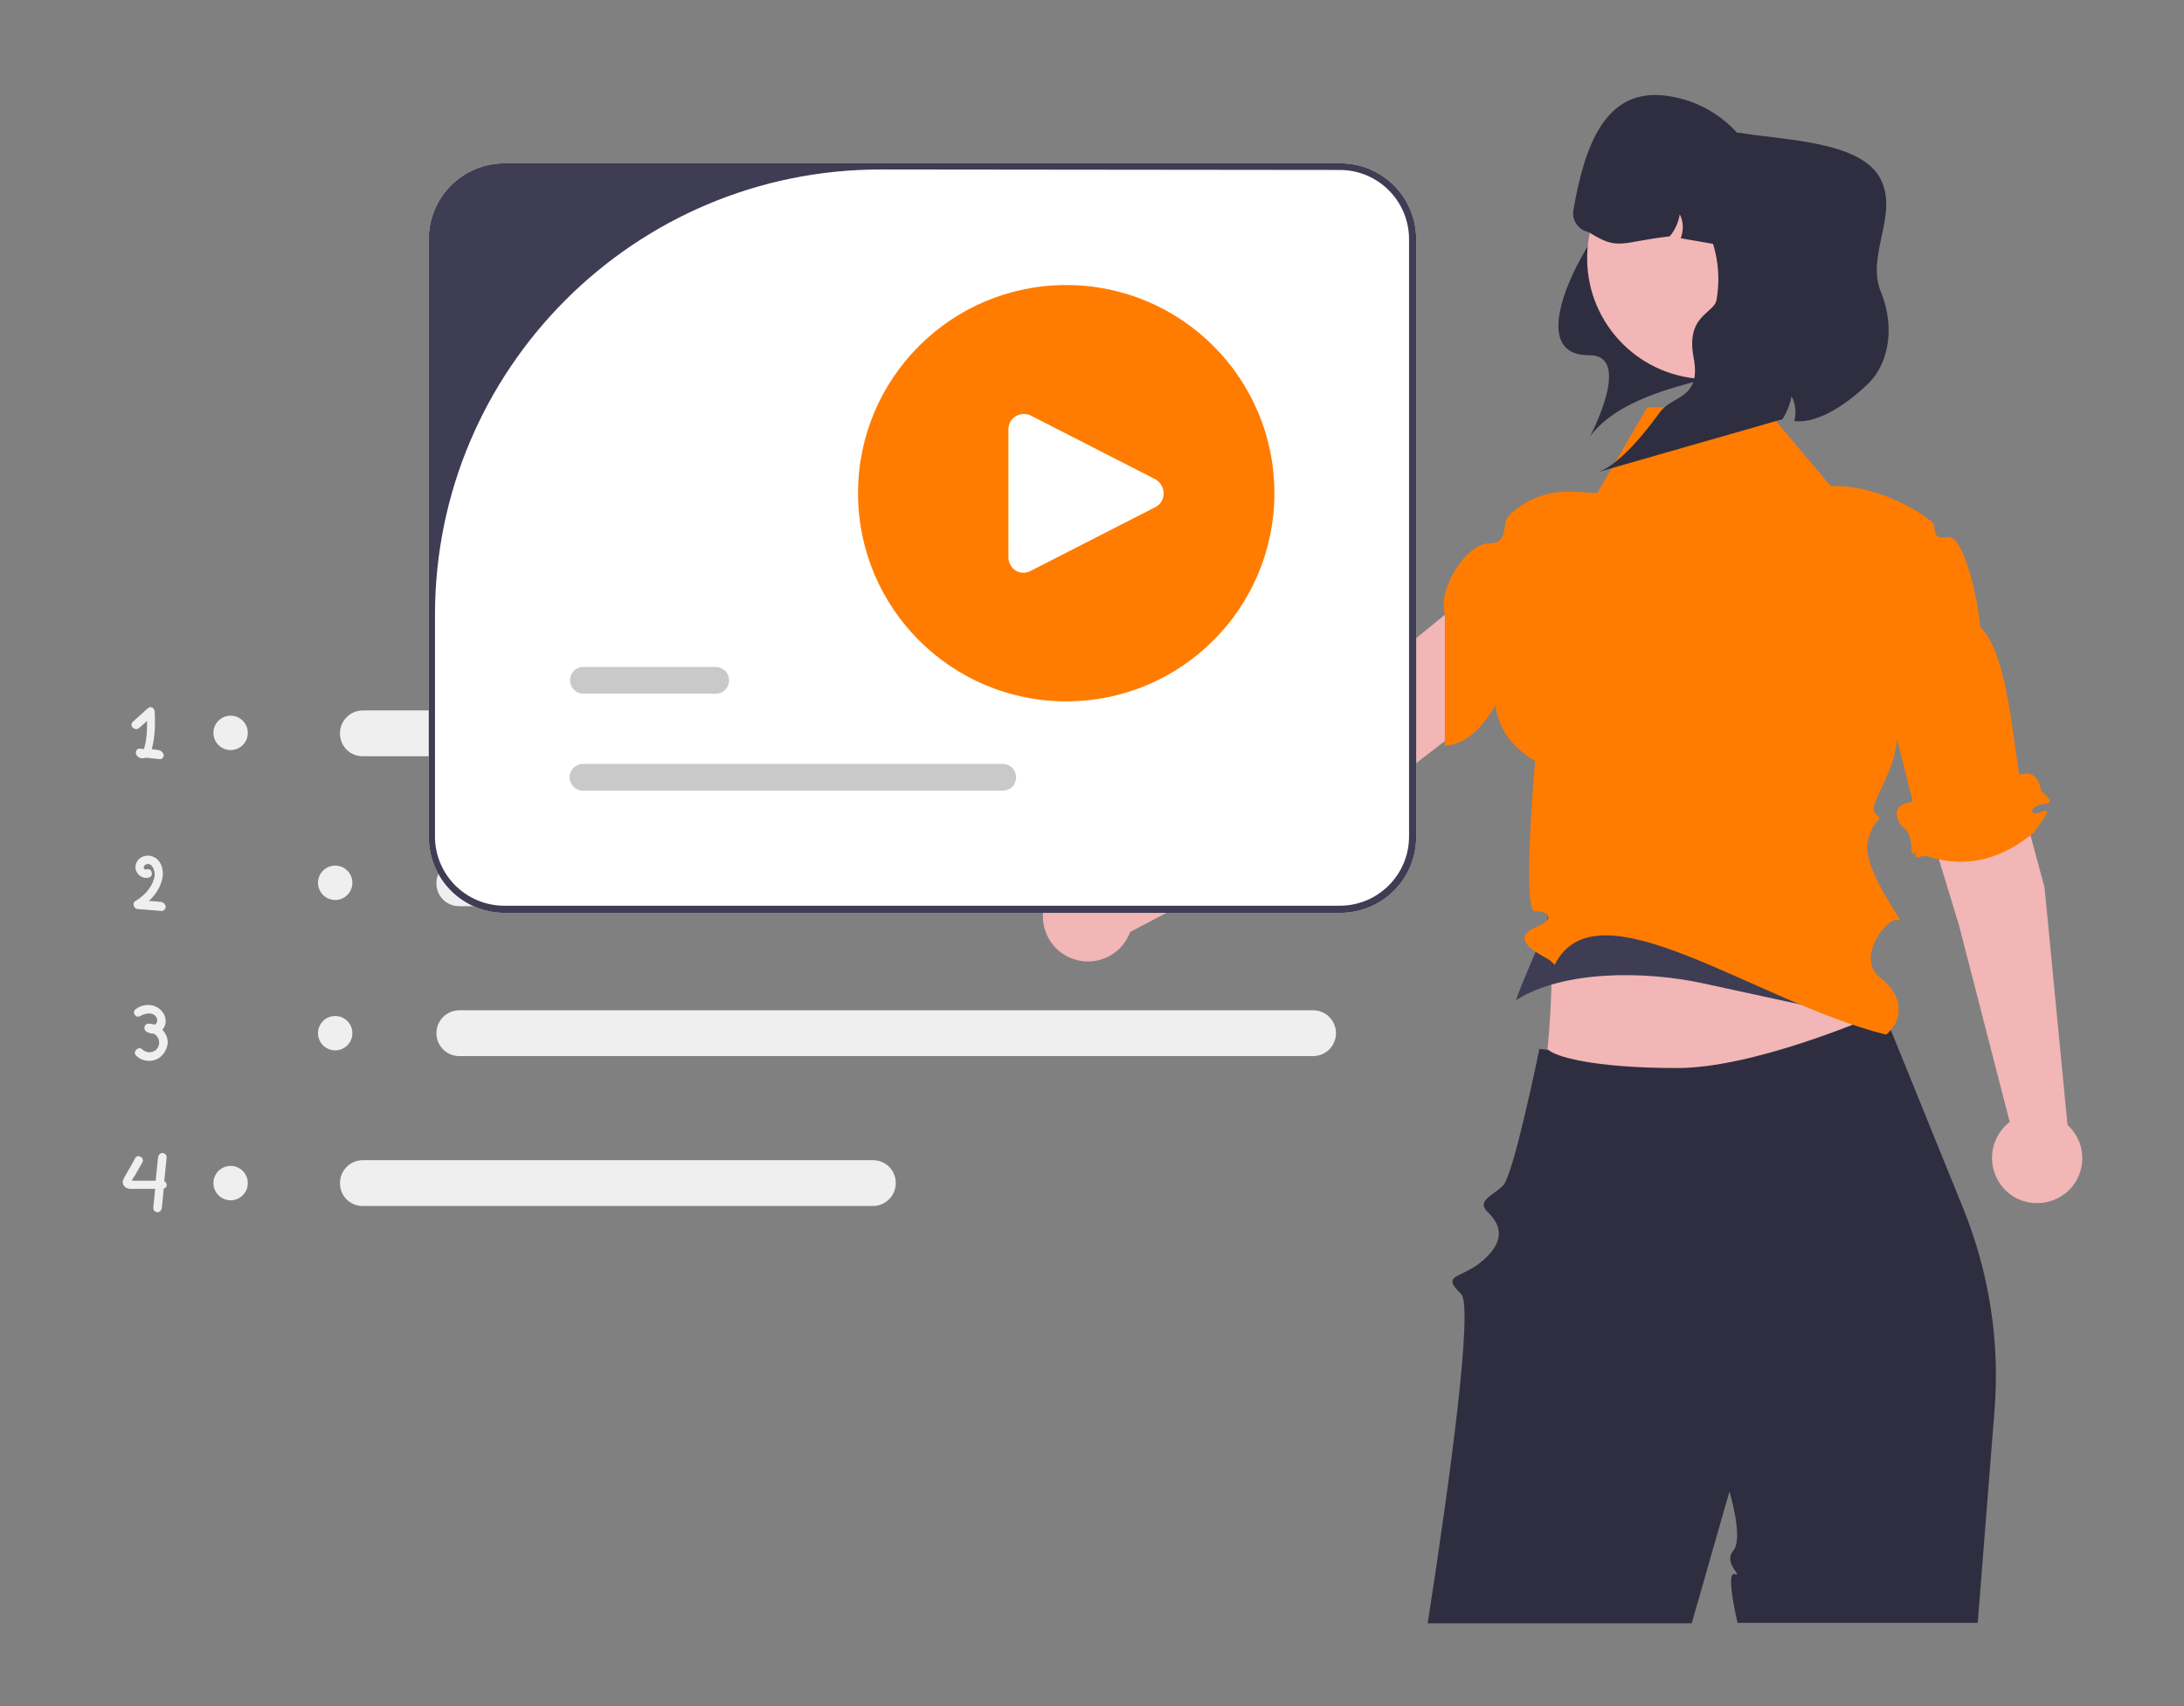 <?xml version="1.0" encoding="utf-8"?>
<!-- Generator: Adobe Illustrator 25.1.0, SVG Export Plug-In . SVG Version: 6.00 Build 0)  -->
<svg version="1.1" id="圖層_1" xmlns="http://www.w3.org/2000/svg" xmlns:xlink="http://www.w3.org/1999/xlink" x="0px" y="0px"
	 viewBox="0 0 457.4 357.4" style="enable-background:new 0 0 457.4 357.4;" xml:space="preserve">
<rect x="0" y="0" width="457.4" height="357.4" fill="#808080" stroke="none"/>
<style type="text/css">
	.st0{fill:#F1B6B5;}
	.st1{fill:#3E3D54;}
	.st2{fill:#2F2E40;}
	.st3{fill:#EFEFEF;}
	.st4{fill:#FF7C00;}
	.st5{fill:#FFFFFF;}
	.st6{fill:#C9C9C9;}
</style>
<path class="st0" d="M324.2,181.3c1.4,19,1.1,36.8-2.3,52.4l50.7,0l22.9-16c-6.3-21-10.5-24.6-5.8-39.3L324.2,181.3z"/>
<path class="st1" d="M324.9,180.3c1.4,12.4-3.9,19-7.4,29.2v0c10-6.4,27.2-6.1,38.9-3.6l36.4,7.9c-6.3-13.7-7.1-25.9-2.4-35.5
	L324.9,180.3L324.9,180.3z"/>
<path class="st2" d="M394.4,211.8l16.8,41.4c5.4,13.4,7.7,27.9,6.5,42.4l-3.5,44.3h-50.3c0,0-2.6-10.8-0.6-10.2
	c1.9,0.6-2.5-2.3-0.3-4.9s-0.8-12.4-0.8-12.4s-3.2,11.2-7.9,27.6h-55.3c4.7-30.2,9.6-66.5,7-69c-4.5-4.3,0.2-3,4.8-7.2
	c4.7-4.2,3.3-7.5,0.8-9.9c-2.5-2.4,1-3.4,3.2-5.6c2.2-2.2,7.6-28.6,7.6-28.6c0,0,1.9,0.2,1.9,0.2c1.3,1.3,9,3.8,27,3.8
	c15.7,0,39.5-10.1,42.5-11.5C394.2,211.9,394.4,211.8,394.4,211.8L394.4,211.8z"/>
<g>
	<path class="st3" d="M76,148.8c-2.6,0-4.8,2.1-4.8,4.8s2.1,4.8,4.8,4.8h106.8c2.6,0,4.8-2.1,4.8-4.8s-2.1-4.8-4.8-4.8H76z"/>
	<path class="st3" d="M76,243c-2.6,0-4.8,2.1-4.8,4.8s2.1,4.8,4.8,4.8h106.8c2.6,0,4.8-2.1,4.8-4.8s-2.1-4.8-4.8-4.8H76z"/>
	<path class="st3" d="M96.2,180.2c-2.6,0-4.8,2.1-4.8,4.8s2.1,4.8,4.8,4.8H275c2.6,0,4.8-2.1,4.8-4.8s-2.1-4.8-4.8-4.8H96.2z"/>
	<path class="st3" d="M96.2,211.6c-2.6,0-4.8,2.1-4.8,4.8c0,2.6,2.1,4.8,4.8,4.8H275c2.6,0,4.8-2.1,4.8-4.8c0-2.6-2.1-4.8-4.8-4.8
		H96.2z"/>
	<circle class="st3" cx="48.3" cy="153.5" r="3.6"/>
	<circle class="st3" cx="48.3" cy="247.8" r="3.6"/>
	<circle class="st3" cx="70.2" cy="184.9" r="3.6"/>
	<circle class="st3" cx="70.2" cy="216.4" r="3.6"/>
	<path class="st3" d="M33.2,157.1l-1.4-0.2c0.1-0.5,0.2-1,0.3-1.4c0.4-2.2,0.4-4.3,0.3-6.5c-0.1-0.8-0.9-1.2-1.5-0.6l-3.1,2.8
		c-0.8,0.8,0.4,2,1.3,1.3c0.6-0.5,1.1-1,1.7-1.5c0,1,0,2-0.1,3c-0.1,0.8-0.2,1.6-0.4,2.3c0,0.2-0.1,0.4-0.2,0.6
		c-0.3,0-0.5-0.1-0.8-0.1c-0.8-0.1-1.1,1-0.6,1.5c0.5,0.6,1.2,0.6,1.9,0.4l2.8,0.3c0.5,0.1,0.9-0.4,0.9-0.9
		C34.1,157.5,33.7,157.2,33.2,157.1z M29.8,157C29.7,157,29.7,157,29.8,157C29.7,157,29.7,157,29.8,157z"/>
	<path class="st3" d="M33.7,188.9c-0.8-0.1-1.6-0.1-2.5-0.2c1.5-1.4,2.7-3.3,2.9-5.4c0.1-1.5-0.5-3.2-1.9-3.8
		c-1.4-0.7-3.2-0.1-3.7,1.4c-0.6,1.6,1,3.4,2.7,2.9c1.1-0.3,0.6-2.1-0.5-1.7c-0.3,0.1-0.6-0.1-0.6-0.4c0-0.3,0.3-0.6,0.6-0.7
		c1.2-0.3,1.7,1.3,1.7,2.2c-0.2,2.3-2.1,4.4-4,5.5c-0.8,0.4-0.4,1.6,0.4,1.7c1.7,0.1,3.3,0.3,5,0.4c0.5,0,0.9-0.4,0.9-0.9
		C34.6,189.3,34.2,189,33.7,188.9L33.7,188.9z"/>
	<path class="st3" d="M34,215.7c0.7-0.8,0.9-1.9,0.5-2.9c-0.4-1.1-1.4-1.9-2.5-2.2c-1.2-0.3-2.5,0-3.5,0.7c-1,0.6-0.1,2.1,0.9,1.5
		c1-0.6,2.6-0.9,3.3,0.2c0.3,0.4,0.3,1,0,1.4c-0.1,0.1-0.2,0.2-0.3,0.2c-0.4-0.1-0.8-0.2-1.3-0.2c-0.9,0-1.2,1.2-0.4,1.7
		c0.5,0.3,1,0.4,1.5,0.4c0.9,0.5,1.4,1.5,1,2.6c-0.5,1.4-2.3,1.7-3.4,0.7c-0.8-0.8-2.1,0.5-1.3,1.3c0.9,0.9,2.3,1.3,3.6,1
		c1.3-0.3,2.2-1.2,2.7-2.4C35.5,218.3,35,216.7,34,215.7L34,215.7z"/>
	<path class="st3" d="M34.4,247.4c0.2-1.7,0.3-3.3,0.5-5c0-0.5-0.4-0.9-0.9-0.9c-0.5,0-0.8,0.4-0.9,0.9l-0.5,4.9c-1.7,0-3.3,0-5,0
		c0,0,0,0,0,0l0,0l0.2-0.4c0.1-0.2,0.2-0.4,0.4-0.6l1.6-2.8c0.6-1-1-1.9-1.5-0.9c-0.6,1.1-1.2,2.2-1.8,3.2c-0.3,0.5-0.7,1.1-0.8,1.7
		c0,0.7,0.4,1.2,1,1.4c0.5,0.2,1.1,0.1,1.6,0.1l1.9,0c0.8,0,1.5,0,2.3,0c-0.1,1.3-0.3,2.7-0.4,4c0,0.5,0.4,0.9,0.9,0.9
		c0.5,0,0.8-0.4,0.9-0.9c0.1-1.4,0.3-2.7,0.4-4.1C35.1,248.9,35.1,247.7,34.4,247.4z M27.3,247.4C27.2,247.4,27.2,247.3,27.3,247.4
		L27.3,247.4z"/>
</g>
<path class="st0" d="M428.2,185.9L410.7,121c-1.6-5.7-7.4-9.1-13.1-7.6h0c-6,1.5-9.5,7.8-7.6,13.7l20.3,66.8l10.6,41.1
	c-2.9,2.2-4.4,6.1-3.4,9.9c1.3,5.1,6.4,8.1,11.5,6.8c5.1-1.3,8.1-6.4,6.8-11.5c-0.5-1.8-1.5-3.4-2.8-4.6L428.2,185.9L428.2,185.9z"
	/>
<path class="st0" d="M280.9,171.9l53.2-40.9c4.7-3.6,5.6-10.3,2-15.1v0c-3.7-5-10.9-5.8-15.6-1.8l-54,44.2l-33.9,25.5
	c-3.2-1.8-7.3-1.7-10.4,0.6c-4.2,3.1-5,9.1-1.9,13.2c3.1,4.2,9.1,5,13.2,1.9c1.5-1.1,2.6-2.7,3.2-4.3L280.9,171.9z"/>
<path class="st4" d="M369.5,85.3H345l-10.5,18l-5-0.3c-5.2-0.3-10,1.6-13.4,4.9c-1.7,1.6,0,5.9-4.1,5.9c-4.9-0.1-11,9.7-9.4,14.8
	v27.6c7.9-0.3,14.6-13,14.4-23.2c0,0-11.4,16.9,4.5,26.4c0,0-2.8,31.7,0,31.5c2.8-0.2,4.3,1.6,0.4,3.2c-6.9,2.9,2,6.3,2.9,7.2
	c0.6,0.6,0.8,0.8,0.8,0.8c8.8-17.8,42,7.8,69.4,14.6c3.1-2.4,4.4-7.6-1.3-12c-5.3-4.2,2-13.3,4-11.9c1.9,1.4-8-10.9-6.5-16.7
	c1.5-5.8,3.6-3.6,1.5-5.8c-2.2-2.2,9.2-13.4,2.5-23.9l5.4,21.5c-3.6,0.7-3.9,1.9-2.8,4.5c0.4,0.9,2.4,1.2,2.5,5
	c0,3.8,2.4-1.4,1.2,0.9c-1.2,2.3,1.2,0.7,2,1c8.8,2.9,16.1,0.3,22.6-5c0.4-1.2,4.5-5.4,1.6-4.3c-2.9,1.2-2.8-1.2,0.3-1.6
	c3.1-0.4-0.4-2-0.6-3.1c-0.4-2-1.3-4-4.5-3c-1.7-10.5-2.8-25.8-8.2-31c0-2.7-3-19.4-6.8-18.8c-3.8,0.6-2.1-2.2-3.3-3.2
	c-5.6-4.5-13.9-7.5-19.9-7.5h-1.3L369.5,85.3L369.5,85.3z"/>
<path class="st2" d="M376.8,74.7c-17.8,4.7-36.2,6.6-43.8,16.7c0,0,9.1-17.1-0.2-17c-15.7,0.1,1.6-28.8,7.5-32.3
	c9.7-5.8,32.7-1.8,32.7-1.8l11.5,14.4L376.8,74.7L376.8,74.7z"/>
<circle class="st0" cx="357.7" cy="54.1" r="25.3"/>
<path class="st2" d="M369.9,48.6l-0.7,4.3l-17.2-3c0.6-1.6,0.6-3.5-0.2-5c-0.3,1.7-1,3.3-2.1,4.6c-10.4,1.2-10.7,3.1-17-0.9
	c-2.1-0.4-3.5-2.4-3.2-4.5v0c2.3-13.2,6.5-26,19.8-24c6.9,1,12.7,4.8,16.4,10.1C369.3,35.4,371,41.9,369.9,48.6z"/>
<path class="st2" d="M359.5,62.8c2.4-13.8-6.9-26.8-20.6-29.2c-1.7-0.3-3.4-0.4-5-0.4c2.4-2.7,5.7-4.6,9.4-5.1l20.9-0.3
	c9.5,1.6,25.7,1.7,29.7,9.8c3.7,7.4-3.1,15.9,0,23.5c3.4,8.4,1,15.6-2.4,19c-3.9,3.9-10.4,8.7-15.7,8.1c0.4-1.7,0.3-3.6-0.6-5.2
	c-0.3,1.7-1,3.4-1.9,4.8l-38.7,11.1c3.7-1.2,8.5-6.3,13-12.5c2.6-3.7,8.8-2.7,7.1-11.5C353,66,359,65.7,359.5,62.8L359.5,62.8z"/>
<path class="st5" d="M280.7,191.2h-175c-8.8,0-15.9-7.1-15.9-15.9V50.1c0-8.8,7.1-15.9,15.9-15.9h175c8.8,0,15.9,7.1,15.9,15.9
	v125.2C296.6,184.1,289.5,191.2,280.7,191.2L280.7,191.2z"/>
<path class="st1" d="M280.7,191.2h-175c-8.8,0-15.9-7.1-15.9-15.9V50.1c0-8.8,7.1-15.9,15.9-15.9h175c8.8,0,15.9,7.1,15.9,15.9
	v125.2C296.6,184.1,289.5,191.2,280.7,191.2L280.7,191.2z M184.4,35.5c-51.5,0-93.3,41.8-93.3,93.3v46.4c0,8,6.5,14.5,14.5,14.5h175
	c8,0,14.5-6.5,14.5-14.5V50.1c0-8-6.5-14.5-14.5-14.5L184.4,35.5L184.4,35.5z"/>
<g>
	<g>
		<path class="st6" d="M149.9,145.3h-27.7c-1.5,0-2.8-1.2-2.8-2.8s1.2-2.8,2.8-2.8h27.7c1.5,0,2.8,1.2,2.8,2.8
			S151.4,145.3,149.9,145.3z"/>
		<path class="st6" d="M210,165.6h-87.9c-1.5,0-2.8-1.2-2.8-2.8c0-1.5,1.2-2.8,2.8-2.8H210c1.5,0,2.8,1.2,2.8,2.8
			C212.8,164.4,211.6,165.6,210,165.6z"/>
	</g>
	<circle class="st4" cx="223.3" cy="103.3" r="43.6"/>
	<path class="st5" d="M214.4,86.7c-0.6,0-1.2,0.2-1.7,0.5c-1,0.6-1.5,1.6-1.5,2.7v26.9c0,1.1,0.6,2.1,1.5,2.7c1,0.6,2.1,0.6,3.1,0.1
		l26.2-13.4c1.1-0.6,1.7-1.6,1.7-2.9c0-1.2-0.7-2.3-1.7-2.9L215.8,87C215.4,86.8,214.9,86.7,214.4,86.7L214.4,86.7z"/>
</g>
</svg>
